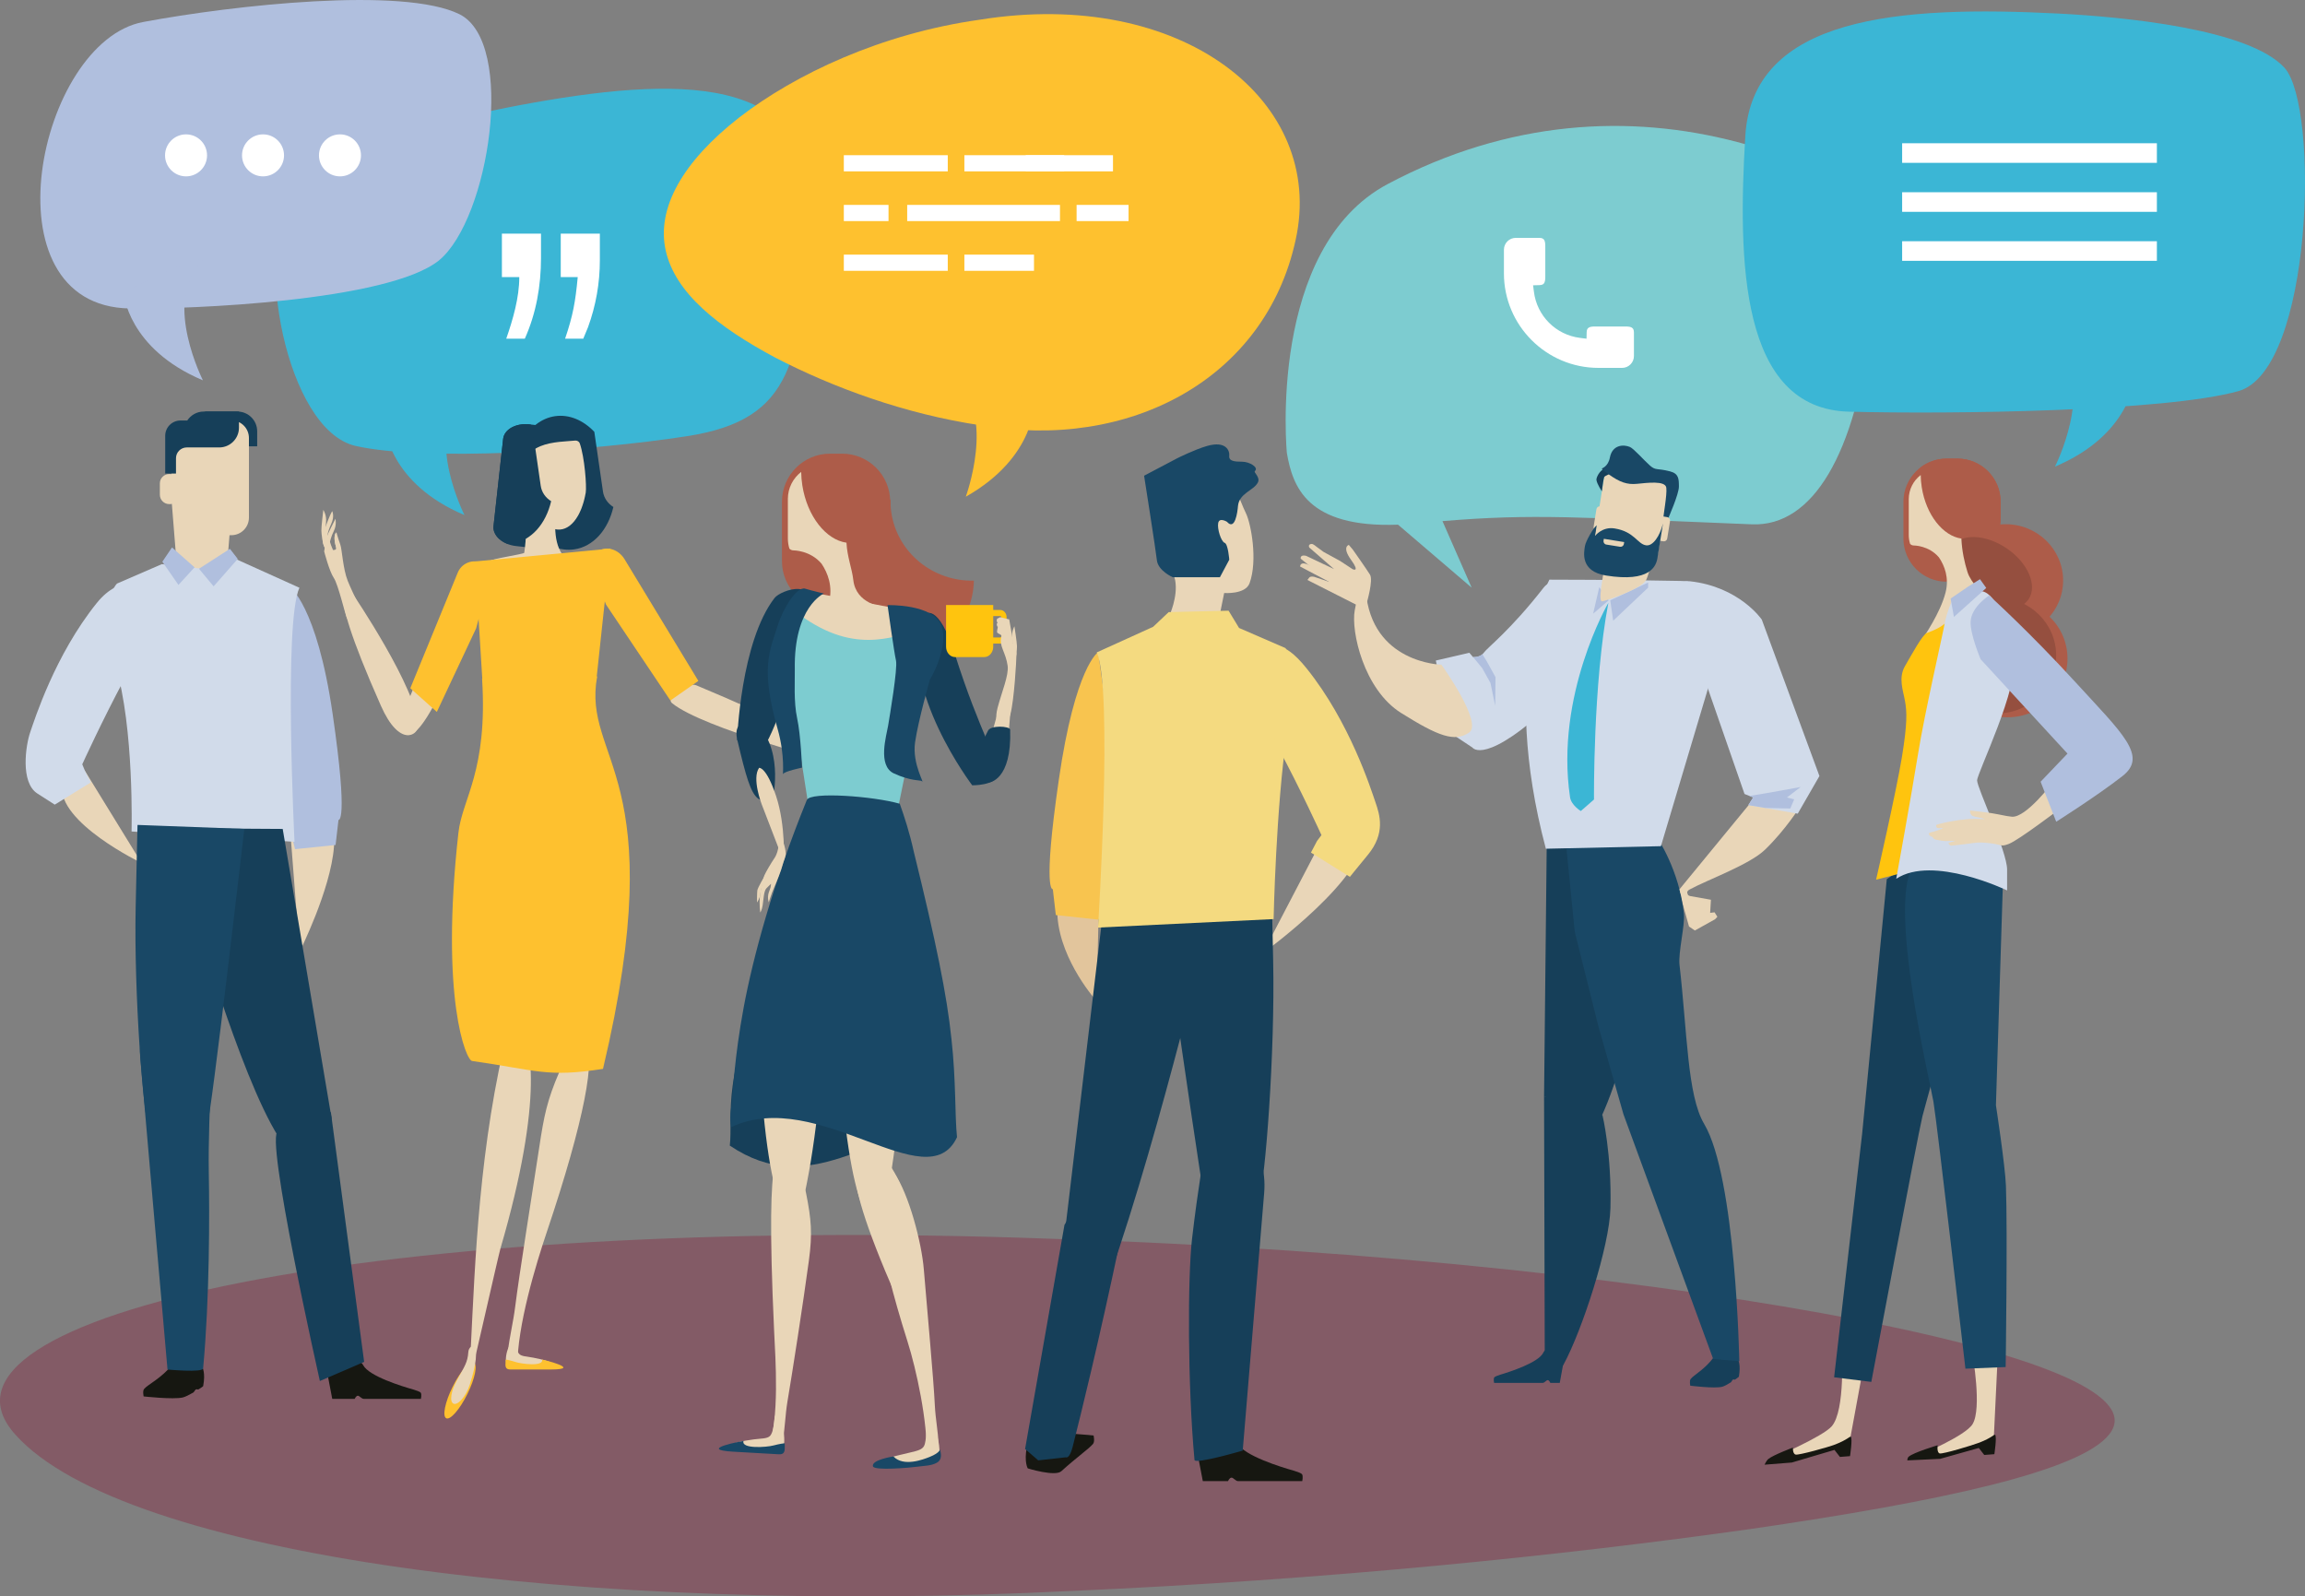 <?xml version="1.0" encoding="utf-8"?>
<!-- Generator: Adobe Illustrator 23.0.3, SVG Export Plug-In . SVG Version: 6.00 Build 0)  -->
<svg version="1.1" id="Calque_1" xmlns="http://www.w3.org/2000/svg" xmlns:xlink="http://www.w3.org/1999/xlink" x="0px" y="0px"
	 viewBox="0 0 804.57 557.22" style="enable-background:new 0 0 804.57 557.22;" xml:space="preserve">
<rect x="0" y="0" width="804.57" height="557.22" fill="#808080" stroke="none"/>
<style type="text/css">
	.st0{opacity:0.3;fill:#8B042A;}
	.st1{fill:#163F59;}
	.st2{fill:#E9D6B8;}
	.st3{fill:#FEC12F;}
	.st4{fill:#194866;}
	.st5{fill:#3BB6D5;}
	.st6{fill:#B0BFDE;}
	.st7{fill:#7DCCD0;}
	.st8{fill:#AD5C49;}
	.st9{fill:#FFC40E;}
	.st10{fill:#161711;}
	.st11{fill:#E2C59C;}
	.st12{fill:#F8C44F;}
	.st13{fill:#F4DA80;}
	.st14{fill:#D1DBEA;}
	.st15{fill:#954F3F;}
	.st16{fill:#FFFFFF;}
</style>
<path class="st0" d="M367.43,432.41c114.92,3.66,215.29,15.5,281.03,28.31c66.3,13.02,97.91,27,87.83,39.88
	c-10.12,13.01-59.3,23.51-125.05,33.07c-66.17,9.35-148.91,17.78-236.84,21.63C203.02,563.94,43.42,542.97,5.5,500.9
	C-32.74,459.05,132.64,423.7,367.43,432.41z"/>
<path class="st1" d="M331.57,393.98c0.24-0.85,0.28-1.83,0.12-2.86c-1.37-5.79-0.1-5.74-3.9-16.72
	c-3.72-10.66-10.79-26.4-23.48-44.53c-1.24-1.85-2.66-3.44-4.19-4.73c-8.94-0.43-17.49,2.5-26.47,3.85
	c-2.89,2.95-5.27,6.48-6.63,10.7c-6.92,19.09-10.13,30.11-11.29,39.33c-1.24,8.94-0.4,16.09-0.99,20.85
	C283.21,419.06,303.48,394.18,331.57,393.98z"/>
<path class="st2" d="M203.9,364.51c-1.48-0.91-6.55,4.73-8.7,9.73c-4.22,9.79-5.31,15.21-6.94,26.01
	c-2.6,17.13-6.99,44.33-8.44,55.91c-1.31,10.44-5.51,22.78,0.77,21.04c-0.1-14.32,6.49-35.93,10.31-47.27
	C203.94,391.19,208.47,367.3,203.9,364.51z"/>
<path class="st2" d="M174.09,373.7c0.55-2.75,1.12-5.45,1.7-8.11c1.94-3.88,3.64-5.92,4.93-5.62c4.89,1.15,9.33,23.29-6.05,75.87
	c-0.77,2.64-11.09,48.48-11.02,47.35C165.43,453.77,165.86,414.45,174.09,373.7z"/>
<path class="st3" d="M163.14,486.59c-2.66,5.37-5.96,9.16-7.38,8.45c-1.42-0.7-0.42-5.62,2.24-11c2.65-5.37,5.96-9.16,7.38-8.45
	C166.8,476.29,165.8,481.21,163.14,486.59z"/>
<path class="st2" d="M163.95,483.4c-1.36,4.21-4.25,7.25-5.67,6.54c-1.42-0.7-0.9-4.31,1.23-8.18c2.7-4.9,3.73-6.3,3.96-9.81
	C163.69,468.66,169.07,467.6,163.95,483.4z"/>
<path class="st2" d="M191.46,475.24c0,0-1.42-0.61-5.35-1.35c-2.29-0.43-4.04-0.42-4.86-1.28c-1.36-1.42-0.61-4.87-1.27-4.71
	c-3.25,0.74-4.37,8.34-2.48,9.29c1.89,0.95,12.61-0.32,13.49-0.38C191.87,476.73,191.73,475.03,191.46,475.24z"/>
<path class="st3" d="M189.23,474.55c0.61,2.56-7.24,1.53-9.27,0.86c-1.94-0.63-3.18-0.83-3.18-0.83c-0.08,0-0.16-0.01-0.24-0.02
	c-0.01,0.06-0.03,0.12-0.03,0.19c0,1.4-0.62,3.27,1.63,3.27h14.07C203.71,478.01,189.22,474.49,189.23,474.55z"/>
<g>
	<path class="st2" d="M256.95,503.61c0,0,1.65-0.6,6.15-1.19c2.63-0.34,4.6-0.22,5.6-1.14c1.64-1.53,1.55-7.22,1.9-7.13
		c3.66,0.95,3.83,12.6,2.06,12.56c-2.41-0.04-14.27-1.17-15.26-1.31C256.39,505.27,256.65,503.36,256.95,503.61z"/>
	<path class="st2" d="M274.57,406.01c1.22,1.5,5.85,5.64,6.78,10.38c1.84,9.3,2.28,14.1,1,23.6c-2.03,15.06-5.77,39.08-7.48,49.18
		c-1.54,9.11-0.45,20.55-6.84,17.5c4.19-12.03,2.65-31.83,2.17-42.37C266.88,392.4,272.41,403.34,274.57,406.01z"/>
	<path class="st4" d="M259.52,502.97c-0.86,2.86,8.1,2.2,10.45,1.57c2.24-0.59,3.66-0.74,3.66-0.74c0.09,0,0.18,0,0.27,0
		c0,0.07,0.02,0.14,0.02,0.22c-0.09,1.59,0.49,3.74-2.05,3.6l-15.95-0.91C242.88,505.96,259.54,502.91,259.52,502.97z"/>
	<path class="st2" d="M276.44,308.82c3.06-0.81,3.12,1.87,5.32,8.53c4.32,13.07,6.77,32.42,5.27,53.04
		c-1.76,24.16-5.46,48.39-10.43,61.65c-4.1-9.57-7.4-18.2-9.68-39.33C261.85,345.92,267.04,311.3,276.44,308.82z"/>
	<path class="st2" d="M275.43,312.22c2.79-0.59,2.78,1.64,4.6,7.28c3.58,11.05,5.3,27.3,3.42,44.51
		c-2.2,20.17-6.59,42.5-11.97,42.71c-2.06,0.08-2.92-15-3.72-27.65C265.27,339.73,266.86,314.04,275.43,312.22z"/>
	<path class="st2" d="M311.86,508.42c0,0,1.77-0.5,5.77-1.41c2.81-0.64,4.2-1.07,4.86-2.2c1.08-1.86,0.59-7.23,1.34-7.23
		c3.65-0.05,4.71,9.6,3.83,11.13c-1.15,2.02-13.01,2.9-14.83,1.95C311.97,510.21,311.52,508.28,311.86,508.42z"/>
	<path class="st2" d="M308.86,412.44c1.7-0.76,0.01-7.74,3.21-3.14c5.23,7.5,9.64,24.52,10.39,33.74
		c1.2,14.61,3.38,37.81,3.86,47.68c0.43,8.9,3.81,19.45-2.83,17.9c0.33-12.52-3.64-30.65-6.71-40.35
		C306.29,435.15,303.64,414.77,308.86,412.44z"/>
	<path class="st4" d="M311.87,508.39c3.55,3.71,10.41,1.03,12.63,0.15c3.8-1.52,3.57-2.74,3.59-2.68c0.37,1.49,0.94,3.67-1.24,4.79
		c-1.98,1.02-4.19,0.95-6.65,1.3c-2.2,0.31-15.08,1.5-15.5-0.13C304.1,509.54,311.82,508.35,311.87,508.39z"/>
	<path class="st2" d="M302.33,316.17c2.92-0.87,3.07,1.7,5.39,8.06c4.57,12.47,7.5,31.05,6.68,50.97
		c-0.97,23.34-4.29,43.78-8.68,56.7c-4.24-9.1-7.19-14.29-10.04-34.59C289.38,352.37,293.34,318.84,302.33,316.17z"/>
	<path class="st2" d="M305.51,402.32c1.55-0.9,4.49,3.04,6.67,6.9c4.28,7.57,5.95,16.99,8.15,30.02
		c2.58,15.25,3.43,28.89,2.66,37.79c-3.36-6.62-6.13-15.19-10.02-24.05C289.5,399.43,300.73,405.09,305.51,402.32z"/>
	<path class="st2" d="M301.61,313.33c2.91-0.72,2.98,1.63,5.08,7.49c4.12,11.49,6.47,28.52,5.06,46.67
		c-1.32,16.98-4.06,32.23-7.52,43.63c-0.87,2.88-4.09,2.97-4.66,0.35c-1.77-8.26-2.87-17.58-3.82-27.64
		C291.84,342.58,292.67,315.53,301.61,313.33z"/>
</g>
<g>
	<path class="st5" d="M239.86,152.24c-34.42,5.37-91.68,8.86-115.76,3.41c-24.34-5.61-35.72-68.55-22.12-86.65
		c13.82-17.92,57.45-28.19,79.27-32.26C235.63,26.6,285.31,24.8,282.64,74.54C279.88,126.16,277.11,146.44,239.86,152.24z"/>
	<path class="st5" d="M134.47,149.37c0,0,1.38,19.36,27.66,30.42c0,0-13.61-26.9-1.38-40.1
		C168.08,131.77,134.47,149.37,134.47,149.37z"/>
</g>
<g>
	<path class="st6" d="M50.01,7.67c31.57-5.89,90.82-12.42,110.42-2.68c19.77,9.94,10.38,71.46-7.22,85.92
		C135.45,105.17,65.83,108,45.28,107.67C-5.91,106.83,13.26,14.52,50.01,7.67z"/>
	<path class="st6" d="M43.17,102.33c0,0,1.38,19.36,27.66,30.42c0,0-13.61-26.9-1.38-40.1C76.78,84.73,43.17,102.33,43.17,102.33z"
		/>
</g>
<g>
	<path class="st1" d="M210.47,171.59l-3.02-20.86c-3.83-4.03-8.73-6.18-13.72-5.46c-9.63,1.4-15.92,12.93-14.06,25.77
		c1.86,12.84,11.17,22.11,20.78,20.72c6.73-0.98,11.83-6.92,13.65-14.79C212.19,175.78,210.81,173.88,210.47,171.59z"/>
	<path class="st1" d="M172.26,183.63c-0.36,3.33,3.15,6.45,7.85,6.97l10.72,1.19c4.7,0.52,8.81-1.77,9.17-5.1l3.35-30.41
		c0.37-3.34-3.14-6.45-7.84-6.98l-10.72-1.18c-4.7-0.52-8.81,1.77-9.17,5.1L172.26,183.63z"/>
	<path class="st2" d="M200.21,196.69c6.36,2.75,9.54,1.89,4.68,3.94c-2.34,2.86-32.18-1.12-33.81-4.82
		c-0.27-0.62,11.85-2.4,11.91-2.86c0.74-5.37,1.03-9.91-0.47-15.92c0.06-0.47,0.42-0.84,0.8-0.83c2.26,0.07,4.54,0.08,6.81,0.15
		c0.38,0.02,4.82,1,3.83,3.13C193.49,185.32,193.49,193.77,200.21,196.69z"/>
	<path class="st2" d="M202.24,179.07c0.1-0.21,0.2-0.43,0.3-0.64c0.02-0.07,0.06-0.13,0.09-0.2c0.12-0.27,0.23-0.54,0.35-0.83
		c0.03-0.08,0.06-0.15,0.08-0.23c0.08-0.21,0.16-0.43,0.23-0.65c0.04-0.12,0.08-0.24,0.12-0.36c0.06-0.19,0.12-0.37,0.18-0.56
		c0.04-0.13,0.08-0.26,0.12-0.39c0.07-0.25,0.13-0.5,0.2-0.75c0.05-0.19,0.09-0.38,0.14-0.57c0.04-0.17,0.08-0.35,0.12-0.52
		c0.04-0.18,0.07-0.35,0.11-0.54c0.03-0.15,0.06-0.31,0.09-0.47c0.02-0.13,0.05-0.25,0.08-0.38c0,0,0-0.01,0-0.01
		c0.37-2.16-0.37-12.36-2.08-17.22c-0.21-0.59-0.84-1.05-1.71-0.96c-5.24,0.59-21.23-0.15-17.1,14.41v0.01
		c0.01,0.04,0.24,1.29,0.36,1.86c0.01,0.05,0.02,0.1,0.04,0.15c0.13,0.58,0.27,1.15,0.42,1.7c0.01,0.04,0.02,0.08,0.03,0.11
		c0.16,0.56,0.32,1.11,0.5,1.65c0,0.02,0.01,0.04,0.02,0.06c2.29,6.87,6.29,11.4,10.54,11.1c2.47-0.17,4.65-1.96,6.28-4.83
		c0.01,0,0.01,0,0.01,0c0.01-0.03,0.03-0.05,0.03-0.07c0.12-0.22,0.25-0.44,0.36-0.67C202.17,179.21,202.21,179.14,202.24,179.07z"
		/>
	<path class="st2" d="M114.85,191.27c0,0-1.11,0.53-1.58-0.31c-0.76-1.4-1.04-4.58-1.09-5.71c-0.06-1.27,0.68-7.28,0.68-7.28
		s1.23,1.89,0.94,4.3C113.38,185.8,114.85,191.27,114.85,191.27z"/>
	<path class="st2" d="M114.73,190.44c-1.01-2.05-0.48-4.64,0.87-7.55c1.29-2.75,0.35-4.48,0.35-4.48s-1.02,1.68-2.56,6.17
		c-0.43,1.26-0.83,2.66-0.77,3.97C112.77,192.54,117.34,195.71,114.73,190.44z"/>
	<path class="st2" d="M234.61,245.46c10.79,8.81,57.39,20.93,57.39,20.93s10.05-2.53-48.99-27.2
		C240.07,237.96,231.94,243.28,234.61,245.46z"/>
	<g>
		<path class="st2" d="M294.82,268.71c0,0,3.73,1.39,4.85,3.03c0.78,1.15,3.57,7.15,3.57,7.15s-2.22-1.05-3.35-3.45
			C298.24,271.91,294.82,268.71,294.82,268.71z"/>
		<path class="st2" d="M297.96,271.96c2.42,0.63,4.18,2.92,5.61,6.12c1.36,3.03,3.45,3.5,3.45,3.5s-0.67-2.05-3.26-6.53
			c-0.73-1.26-1.52-2.51-2.34-3.69C298.73,267.43,291.75,270.34,297.96,271.96z"/>
		<path class="st2" d="M291.13,267.16c0.41,1.7,3.09,3.64,3.01,4.74c-0.23,3.16-1.31,4.79-1.26,4.79c3.65-0.44,3.57-5.66,4.97-7.44
			C299.23,267.47,290.08,262.75,291.13,267.16z"/>
		<path class="st2" d="M272.45,258.49c6.35,1.63,13.68,3.36,16.72,5.66c4.34,3.27,5.14,6.86,8.78,7.81c0.4,0.11,0.77,0.3,1.15,0.45
			c1.02,0.42,2.24,0.69,2.65,0.92c0.45,0.25,1.65,1.12,1.32,0.58c-3.01-4.79-6.84-9.86-8.05-10.51c-2.47-1.34-16.47-8.15-22.19-9.61
			C266.39,252.15,263.87,256.29,272.45,258.49z"/>
		<path class="st2" d="M298.06,271.42c0,0,0.36-1.31,1.39-1.09c1.69,0.37,4.52,2.42,5.49,3.19c1.08,0.86,5.52,5.77,5.52,5.77
			s-2.44-0.34-4.23-2.31C303.62,274.11,298.06,271.42,298.06,271.42z"/>
		<path class="st2" d="M264,249.26c-4.18,1.69-16.35-1.59-16.38,0.77c11.17,6.68,45.08,12.2,45.08,12.2L264,249.26z"/>
	</g>
	<path class="st2" d="M157.49,215.62c-5.81,4.29-10.94,19.37-14.93,28.92c-2.25,5.38-1.42,9.45-1.42,9.45s1.97,12.62,17-21.78
		C161.91,223.6,159.67,214.01,157.49,215.62z"/>
	<path class="st2" d="M145.91,253.42c-0.08-12.71-22.82-46.2-22.82-46.2s-11.95-10.09,9.86,39.11
		C139.5,261.11,145.94,256.56,145.91,253.42z"/>
	<path class="st2" d="M114.77,187.94l-0.97,0.62l-0.65,3.89c0,0,1.76,6.89,3.35,9.25c1.6,2.36,4.01,13,4.65,14.18
		c0.65,1.19,6.93,1.12,6.93,1.12s-5.05-10.1-6.71-14.27c-1.66-4.17-1.98-10.94-2.57-12.6c-1.01-2.83-1.36-4.33-1.36-4.33
		s-1.44,0.75-0.12,5.29c0.35,1.2-1.18,0.95-1.18,0.95L114.77,187.94z"/>
	<polygon class="st3" points="168.37,237.37 208.2,237.03 213.08,191.48 165.81,195.97 	"/>
	<path class="st3" d="M210.48,373.09c-19.59,3.07-23.13,0.46-45.64-2.75c-2.13,0.04-11.25-21.88-4.83-79.66
		c1.32-11.91,10.32-21.47,8.26-53.8c13.39-0.26,26.77-0.52,40.17-0.77C203.11,265.49,234.94,270.05,210.48,373.09z"/>
	<path class="st3" d="M234,244.51l-22.48-33.5l-5.77-15.1c0.44-1.25,1.23-2.33,2.35-3.06l0.76-0.49c2.95-1.9,7.05-0.62,9.16,2.86
		l25.75,42.45L234,244.51z"/>
	<path class="st3" d="M152.48,248.49l13.71-29.16l5.51-20.37c-0.71-1.01-1.72-1.83-2.97-2.3l-0.85-0.32
		c-3.28-1.23-6.94,0.43-8.17,3.71l-16.49,40.18L152.48,248.49z"/>
	<path class="st2" d="M114.49,192.87c0,0-1.1-3.46-0.55-5.2c0.39-1.21,3.15-6.6,3.15-6.6s0.5,2.2-0.6,4.36
		C114.88,188.6,114.49,192.87,114.49,192.87z"/>
	<path class="st2" d="M116.16,192.03c0,0,1.01,0.23,1.35-0.08c0.01,0.34-0.07,0.69-0.1,0.95c-0.06,0.6,0.27,4.68,0.27,4.68
		s-0.81-2.9-1.22-3.69c-0.26-0.5-0.54-1.71-0.79-2.74c-0.03-0.13,0.02-0.35,0.01-0.59L116.16,192.03z"/>
	<path class="st2" d="M117.33,191.09c-0.89-3.05-0.53-4.39-0.2-4.94c0.2,0.72,0.56,1.88,1.12,3.48c0.21,0.57,0.38,1.77,0.59,3.26
		c0.04,0.28-1.03,0.55-1.45,3.01c-0.08,0.44-0.89-2.22-1.03-3.84C116.77,192.07,117.6,192,117.33,191.09z"/>
	<path class="st1" d="M192.38,174.94c-1.92-1.18-3.31-3.08-3.64-5.38l-3.02-20.86c-0.18-0.19-0.38-0.36-0.56-0.54l-0.37-0.04
		c-4.7-0.52-8.81,1.77-9.17,5.1l-3.35,30.41c-0.28,2.57,1.76,5,4.86,6.22c0.53-0.01,1.07-0.04,1.61-0.12
		C185.46,188.75,190.56,182.81,192.38,174.94z"/>
</g>
<path class="st7" d="M484.46,64.2c42.18-22.37,84.37-24.5,121.94-14.63c37.57,9.88,51.95,19.09,46.63,63.93
	c-5.32,44.84-20.21,70.37-41.49,69.52c-60.75-2.41-76.14-3.79-108.04-1.12l10.19,23.23l-25.7-21.99
	c-31.94,1.19-36.79-13.45-38.8-24.98C449.17,158.18,442.28,86.56,484.46,64.2z"/>
<g>
	<path class="st3" d="M342.05,6.87c-34.5,4.84-64.48,19.03-84.02,34.13c-19.69,15.36-28.94,31.63-25.67,46.41
		c3.31,14.93,18.3,26.75,38.26,37.42c20.1,10.41,45.16,19.67,71.68,23.62c51.73,9.02,99.35-16.01,109.94-64.68
		C462.97,35.38,412.53-4.44,342.05,6.87z"/>
	<path class="st3" d="M361.06,139.96c0,0,0.87,19.39-23.95,33.42c0,0,10.41-28.3-3.27-39.99
		C325.63,126.37,361.06,139.96,361.06,139.96z"/>
</g>
<g>
	<path class="st8" d="M272.95,195.87c0,9.28,7.52,16.79,16.79,16.79l4.2-7.97c9.27,0,16.79-13.97,16.79-23.25v-6.3
		c0-9.27-7.52-16.79-16.79-16.79h-4.2c-9.27,0-16.79,7.52-16.79,16.79V195.87z"/>
	<path class="st1" d="M270.4,208.68c-11.93,15.31-13.1,49.61-13.1,49.61s5.6,6.46,8.14,4.08c3.22-3.02,10.24-20.98,17.06-46.23
		C286.73,200.52,272.4,206.12,270.4,208.68z"/>
	<path class="st1" d="M264.93,253.53c8.72,9.55,4.7,26.07,4.7,26.07s-3.22,0.63-5.19-1.01c-2.48-2.07-4.09-7.6-7.1-20.41
		C255.47,250.24,263.47,251.93,264.93,253.53z"/>
	<path class="st2" d="M264.97,268.01c0,0,2.51-0.46,5.93,9.87c3.43,10.33,2.67,22.87,2.67,22.87l-7.71-20.04
		C265.87,280.72,262.35,271.67,264.97,268.01z"/>
	<path class="st8" d="M307.38,174.63c1.17-0.17,2.32-0.24,3.47-0.27c-0.03,1.44,0.03,2.9,0.24,4.36
		c2.03,14.18,14.58,24.3,28.84,23.95c-0.22,13.57-10.46,25.41-24.6,27.44c-15.65,2.24-30.12-8.36-32.31-23.68
		C280.83,191.11,291.73,176.87,307.38,174.63z"/>
	<path class="st2" d="M279.66,164.72c0.02,1.54,0.15,3.13,0.4,4.73c1.7,10.78,8.25,18.97,15.41,19.98
		c0.22,4.88,1.95,9.12,2.38,13.01c0.94,8.46,10.31,9.37,10.31,9.37c1.22,7.53-28.4,17.96-27.8,16.75
		c0.61-1.22,6.92-10.08,8.99-18.22c1.44-5.67-0.41-10.35-2.58-13.58c-4-4.71-9.81-4.65-9.81-4.65c-0.56,0-1.06-0.24-1.42-0.62
		c-0.34-1.11-0.53-2.29-0.53-3.51v-13.85C275.02,170.3,276.84,166.9,279.66,164.72z"/>
	<path class="st2" d="M315.97,254.27l12.56-24.44c3.74-7.26,1.03-14.3-6.01-15.63l-39.81-7.55c-4.4-0.41-11.1,7-9.17,15.34
		l9.56,27.1L315.97,254.27z"/>
	<path class="st1" d="M321.7,216.15c-7.84,24.44,17.66,57.96,17.66,57.96s7.99,0.12,8.75-3.55c0.96-4.65-5.99-14.35-14.84-42.32
		C327.8,210.93,322.79,212.76,321.7,216.15z"/>
	<path class="st7" d="M282.5,283.24c0.01,5.52,0.3,12.2,2.72,12.08l16.64-2.4c2.42-0.11,10.39,0.69,10.38-4.84l4.68-22.9
		c-0.02-5.52-1.99-9.91-4.41-9.79l-30.28-12.12c-2.42,0.12-4.38,4.69-4.36,10.22L282.5,283.24z"/>
	<path class="st7" d="M276.05,217.57c0.36-1.56,0.88-2.97,1.48-4.2c19.79,15.45,33.71,9.01,43.75,6.47c0.1,0.65,0.17,1.33,0.22,2.03
		c0.41,7.63-0.05,15.26,0.28,22.88c0.3,6.06-7.46,11.33-11.19,11.48c-13.92,0.58-17.09-0.34-30.51-4.38
		c-3.6-1.09-10.29-7.55-8.94-13.11C272.81,231.69,274.45,224.64,276.05,217.57z"/>
	<path class="st4" d="M309.8,211.22c0,0,15.99-0.49,18.79,7.17c2.81,7.66-4,18.81-4,18.81s-4.06,14.2-5.18,21.9
		c-1.12,7.7,3.78,15.01,2.27,13.51c-0.3-0.31-3.92,0.04-9.69-2.66c-5.76-2.7-2.57-13.2-2-16.59c0.56-3.39,3.39-20.04,2.76-22.8
		C312.1,227.8,309.8,211.22,309.8,211.22z"/>
	<path class="st4" d="M271.64,217.82c1.62-5.14,6.39-13.23,9.41-12.34c3.03,0.89,6.53,1.68,6.53,1.68s-10.55,4.6-10.15,26.52
		c0.07,3.75-0.45,11.23,0.82,17.06c1.27,5.83,1.71,17.21,1.71,17.21s-6.32,1.3-6.61,2.23c-0.29,0.92,0.85-6.06-1.92-15.75
		C265.29,232.91,268.67,227.22,271.64,217.82z"/>
	<path class="st9" d="M349.16,212.91h-2.47v-1.73h-16.46v14.57c0,1.98,1.41,3.6,3.13,3.6h10.2c1.72,0,3.13-1.62,3.13-3.6v-1.11h2.47
		c1.21,0,2.2-1.14,2.2-2.53v-6.66C351.36,214.05,350.37,212.91,349.16,212.91z M349.5,222.11c0,0.22-0.15,0.4-0.34,0.4h-2.47v-7.46
		h2.47c0.19,0,0.34,0.18,0.34,0.4V222.11z"/>
	<g>
		<path class="st2" d="M348.22,247.02c1.47-5.57,3.95-11.32,3.5-14.64c-0.65-4.72-3.06-6.87-2.23-10.07
			c0.09-0.35,0.1-0.71,0.15-1.07c0.12-0.96,0.43-2.02,0.43-2.42c0-0.46-0.16-1.75,0.12-1.27c2.39,4.36,4.63,9.46,4.62,10.67
			c-0.03,2.47-0.8,16.11-2.13,21.12C351.17,254.99,346.24,254.54,348.22,247.02z"/>
		<path class="st2" d="M352.62,231.42c0,0,1.08,0.48,1.5-0.35c0.69-1.35,0.85-4.42,0.86-5.51c0.01-1.22-0.89-6.95-0.89-6.95
			s-1.11,1.85-0.76,4.16C353.86,226.14,352.62,231.42,352.62,231.42z"/>
		<path class="st2" d="M351.88,258.33c-1.88-0.74-3.74-1.61-5.57-2.6c3.96-14.57,7.98-26.74,7.98-26.74L351.88,258.33z"/>
		<path class="st2" d="M353.69,224.3l-1.42-8.1l-3.16-0.77l-1.09,0.55l-0.13,0.87c0,0,0.41,0.53,0.33,0.53
			c-0.45,0-0.31,1.39,0.08,1.39c0.04,0-0.37,1.64-0.27,1.9c0.27,0.66,1.53,0.55,2.08,1.96c0.54,1.42-0.22,3.06,0.55,3.17
			C351.4,225.92,353.69,224.3,353.69,224.3z"/>
	</g>
	<path class="st1" d="M352.6,254.64c-0.19-1.2-7-1.62-7.79,0.53l-0.79,1.57c0,0-6.24,13.83,1.19,16.37
		C345.21,273.12,353.22,272.54,352.6,254.64z"/>
</g>
<g>
	<g>
		<path class="st10" d="M381.54,503.97c0.67-0.8,0.18-2.91,0.18-2.91s-11.59-1.29-15.31-0.41c-0.97,0.23-2.6,1.06-4.14,1.95
			c-0.26,0.15-0.72,1.04-0.98,1.19c-0.46,0.28-0.71-0.19-1.1,0.06c-1.03,0.65-1.76,1.16-1.77,1.23c-1.02,5.31,0.33,7.46,0.33,7.46
			s9.54,2.96,11.71,0.99C375.99,508.51,380.09,505.73,381.54,503.97z"/>
		<path class="st10" d="M418.19,508.36l1.66,8.63h8.8c0,0,0.49-1.22,1.23-1.22c0.63,0,1.44,1.22,2.29,1.22c1.85,0,3.9,0,4.72,0
			c1.65,0,17.66,0,17.66,0s0.4-1.81-0.09-2.44c-0.24-0.32-1.72-0.88-2.7-1.16c-4.55-1.28-17.56-5.27-19.82-9.61
			C429.19,498.5,418.19,508.36,418.19,508.36z"/>
		<path class="st2" d="M425.19,217.45l2.11-10.46c0,0,7.43,0.57,8.87-3.43c2.92-8.02,0.48-20.84-1.28-24.43
			c-5.01-10.23-7.13-28.13-30.55-13.9c-8.91,5.42,4.85,31.68,5.87,37.37c1.02,5.68-2.02,12.23-2.02,12.23l5.48,4.11L425.19,217.45z"
			/>
		<path class="st11" d="M383.54,316.43l-0.78,32.98c0,0-12.42-13.71-13.63-29.29C367.93,304.52,382.75,315.21,383.54,316.43z"/>
		<path class="st1" d="M397.49,384.38c0,0,3.43,1.5-6.67,49.44c-7.28,34.52-13.5,59.78-16.41,71.21c-1.13,4.44-2.39,3.64-2.39,3.64
			l-9.63,1.07l-4.58-3.97l13.75-78.23L397.49,384.38z"/>
		<path class="st2" d="M460.49,294.94l-19.71,37.79c0,0,37.61-27.2,35.25-42.17C473.67,275.6,460.49,294.94,460.49,294.94z"/>
		<path class="st12" d="M383.32,227.64c0,0-7.99,4.88-13.74,44.56c-5.75,39.67-2.09,38.16-2.09,38.16l1.05,9.04l14.93,1.61
			l8.07-34.25L383.32,227.64z"/>
		<path class="st1" d="M420.02,330.69c0,0-22.04,91.28-39.35,132.2c-10.14,23.96-10.23-22.04-10.23-22.04l15.76-132.55l46.01-2.23
			C432.2,306.07,426.99,307.68,420.02,330.69z"/>
		<path class="st1" d="M403.96,306.33c0,0,16.66,118.18,18.41,123.51c5.93,18.04,15.06-5.61,17.15-11.62
			c2.09-6.02,5.58-50.53,4.88-83.02c-0.7-32.48-0.7-32.48-0.7-32.48L403.96,306.33z"/>
		<path class="st1" d="M420.7,400.28c0,0-2.52,14.09-4.61,32.1c-1.54,13.22-1.58,50.99,0.86,77.23c0.15,1.6,16.83-3.28,16.83-3.28
			s6.09-73.43,7.48-89.87C442.65,400.02,431.16,388.53,420.7,400.28z"/>
		<path class="st13" d="M382.83,227.72l19.67-8.93l5.43-5.13l20.91-0.5l3.66,6.03l16.21,7.03c0,0,4,6.29,0.52,29.63
			c-3.85,25.87-4.67,64.96-4.67,64.96l-61.29,2.96C383.27,323.76,388.58,240.27,382.83,227.72z"/>
		<path class="st13" d="M443.5,226.26c0,0,3.65-4.07,12.53,6.98c15.15,18.83,22.48,42.19,24.05,46.71
			c1.57,4.52,3.58,10.91-2.62,18.43c-4.74,5.75-6.27,7.69-6.27,7.69l-13.6-8.48l2.14-4.07l1.53-2.02c0,0-7.32-16.08-15.17-30.64
			C438.25,246.3,443.5,226.26,443.5,226.26z"/>
	</g>
	<path class="st4" d="M428.28,182.13c0,0-2.65-1.63-3.06,0.41c-0.41,2.04,1.02,6.51,2.24,6.93c1.22,0.41,1.62,5.9,1.62,5.9
		l-3.26,6.11h-16.49c0,0-5.09-2.24-5.51-5.9c-0.4-3.67-4.47-29.53-4.47-29.53l11.6-6.11c0,0,6.11-3.06,10.39-4.28
		c6.56-1.88,7.94,1.63,7.73,3.46c-0.2,1.83,1.84,2.04,4.48,2.04c2.65,0,5.91,2.03,4.48,3.26c-0.59,0.5,2.04,2.11,1,4.06
		c-1.5,2.78-6.5,3.68-6.91,8.16C431.96,178.66,431.12,185.38,428.28,182.13z"/>
</g>
<g>
	<path class="st1" d="M590.12,481.35c-0.48,0.64-0.12,2.33-0.12,2.33s8.44,1.06,11.15,0.37c0.7-0.18,1.89-0.84,3.01-1.54
		c0.19-0.12,0.52-0.83,0.7-0.94c0.34-0.22,0.52,0.15,0.81-0.05c0.75-0.52,1.28-0.92,1.29-0.97c0.73-4.24-0.26-5.95-0.26-5.95
		s-7.19-2.64-8.53-0.82C595.01,478.05,591.17,479.95,590.12,481.35z"/>
	<path class="st1" d="M545.69,475.84l-1.25,6.86h-3.29c0,0-0.37-0.97-0.93-0.97c-0.48,0-1.09,0.97-1.74,0.97c-1.4,0-2.96,0-3.58,0
		c-1.25,0-13.38,0-13.38,0s-0.3-1.44,0.07-1.94c0.19-0.25,1.31-0.7,2.05-0.92c3.44-1.02,13.3-4.19,15.02-7.64
		C540.74,468,545.69,475.84,545.69,475.84z"/>
	<g>
		<polyline class="st2" points="591.6,324.79 598.63,320.88 599.46,320.01 598.48,318.44 596.94,318.63 597.21,314.06 
			589.85,312.75 586.07,310.99 589.56,323.4 		"/>
		<path class="st14" d="M559.01,213.13c0,0,7.88,8.68-16.38,31.59c-24.26,22.91-28.68,16.21-28.68,16.21l-7.33-4.88l-5.44-25.49
			l11.71-2.71l1.27,1.5c0,0,2.52,0.25,3.78-1.54c1.26-1.79,9.3-7.82,20.88-22.71C544.18,198.23,557.5,211.45,559.01,213.13z"/>
		<path class="st2" d="M503.13,232.01c0,0-24.46-0.44-26.41-25.91c-0.58-7.57-2.52-0.25-3.85,6.98
			c-1.33,7.23,3.13,27.61,16.21,35.79c13.07,8.19,18.65,10.2,23.7,6.86C517.82,252.4,503.13,232.01,503.13,232.01z"/>
		<path class="st1" d="M539.21,475.88c0,0,3.8,5.5,6.59,0.36c6.44-11.87,16.01-41.19,16.33-54.54c0.47-19.13-2.78-32.44-2.78-32.44
			l-20.39-6.65L539.21,475.88z"/>
		<path class="st1" d="M539.89,294.91l-0.93,87.69l18.54,10.24c0,0,11.12-20.92,12.51-47.63c0.59-11.34,0.88-36.77-5.46-45.42
			C555.96,288.08,539.89,294.91,539.89,294.91z"/>
		<path class="st4" d="M546.65,294.91l3.03,30.36l8.23,32.92l8.77,30.77L598,474.37l9.11,0.74c0,0-1.15-64.12-12.27-82.81
			c-5.88-9.9-5.88-31.85-8.6-55.5c-0.49-4.26,1.93-13.88,1.54-17.76c-1.53-15.32-9.42-26.8-9.42-26.8L546.65,294.91z"/>
		<path class="st14" d="M539.59,296.25l40.16-0.89l17.15-57.42c0,0,11.12-34.72-10.19-35.16c-21.32-0.45-45.88-0.45-45.88-0.45
			S523.21,234.72,539.59,296.25z"/>
		<path class="st2" d="M611.64,279.48l-25.43,30.95c0,0,0.91,4.51,2.96,2.11c0.25-0.29-0.99-1.2,0.56-2.04
			c6.25-3.41,20.92-8.66,26.35-13.91c7.15-6.9,12.23-15.02,12.23-15.02L611.64,279.48z"/>
		<path class="st5" d="M561.41,210.4c0,0-18.69,32.22-13.38,67.87c0.42,2.81,3.76,4.82,3.76,4.82l4.6-4.02
			C556.39,279.07,556.02,238.72,561.41,210.4z"/>
		<polygon class="st6" points="562.07,209.54 563.09,216.66 575.3,205.1 575.3,203.31 		"/>
		<polygon class="st6" points="558.23,204.95 556.09,214.21 561.51,209.54 		"/>
		<path class="st6" d="M522.02,236.37l-3.18-5.76l-1.41-2.23c-1.33,1.15-3.25,0.96-3.25,0.96l3.17,3.84l2.91,5.21l1.64,7.95
			L522.02,236.37z"/>
		<path class="st14" d="M594.96,236.92l13.97,40.22l3.03,1.2l-1.68,2.67l17.23,3l7.57-13.14l-20.12-54.6c0,0-7.78-11.47-25.1-13.38
			C577.28,201.52,593.95,233.58,594.96,236.92z"/>
		<path class="st6" d="M628.54,274.69c0,0-11.75,2.2-17.91,3.14l1.32,0.53l-1.68,2.67l5.96,0.99l8.68,0.19l1.36-3.21l-2.54-0.63
			L628.54,274.69z"/>
		<path class="st2" d="M576.81,194.71c-0.47,2.21-1.27,5.62-2.16,7.62c-1.39,3.11-13.44,7.12-15.29,7.57
			c-1.85,0.44,0.47-9.35,0.47-11.57c0-1.7,1.1-1.17-0.22-3.61H576.81z"/>
	</g>
	<g>
		<path class="st2" d="M556.22,189.75c-0.3,1.91,0.99,3.7,2.9,4.01l15.54,2.49c1.91,0.31,3.7-0.99,4.01-2.9l3.69-23.02
			c0.31-1.91-0.99-3.7-2.9-4.01l-15.54-2.49c-1.91-0.31-3.7,0.99-4.01,2.9L556.22,189.75z"/>
		<path class="st1" d="M559.13,171.48c0,0-1.73-2.57-1.89-3.99c-0.08-0.72,1.01-3.23,2.9-3.96c1.89-0.73,3.03,1.37,3.03,1.37
			s-3,1.09-3.24,1.65C559.68,167.09,559.13,171.48,559.13,171.48z"/>
		<path class="st4" d="M582.28,180.95c0,0,3.77-8.47,3.75-11.13c-0.02-2.66-0.02-4.5-3.13-5.3c-4.67-1.19-4.89-0.2-6.96-2
			c-2.07-1.81-5.65-5.94-7.02-6.51c-2.28-0.96-6.12-0.76-6.98,3.68c-0.63,3.27-2.84,3.75-2.8,3.88c0.12,0.43,0.93,0.95,2.31,1.94
			c3.97,2.85,6.49,3.7,9.94,3.37c3.45-0.33,9.91-1.21,10.24,1.35c0.33,2.56-1.16,10-0.97,10.62
			C580.85,181.46,581.63,181.29,582.28,180.95z"/>
		<path class="st2" d="M576.28,187.07c-0.1,0.64,0.33,1.23,0.97,1.34l3.36,0.54c0.64,0.1,1.23-0.33,1.34-0.97l0.99-6.14
			c0.1-0.63-0.33-1.23-0.97-1.34l-3.36-0.54c-0.63-0.1-1.23,0.33-1.33,0.97L576.28,187.07z"/>
		<path class="st2" d="M556.26,183.86c-0.1,0.63,0.33,1.23,0.97,1.34l3.36,0.54c0.64,0.1,1.23-0.33,1.34-0.97l0.98-6.14
			c0.1-0.64-0.33-1.23-0.97-1.34l-3.36-0.54c-0.64-0.1-1.23,0.33-1.34,0.97L556.26,183.86z"/>
		<path class="st4" d="M580.47,182.73c0,0-1.45,9.06-1.94,12.08c-0.44,2.73-2.49,8.55-17.92,6.08c-9.14-1.47-7.72-8.13-7.37-10.33
			c0.27-1.68,2.98-6.4,4.1-7.21c0.04-0.03-0.6,3.74-0.6,3.74s2.48-3.34,6.83-2.64c7.01,1.12,7.94,5.48,11.04,5.9
			C576.98,190.67,579.39,187.08,580.47,182.73z"/>
		<path class="st2" d="M565.49,190.85l-4.8-0.77c-0.64-0.1-1.07-0.7-0.97-1.34l0.11-0.67l7.1,1.14l-0.11,0.67
			C566.72,190.52,566.12,190.95,565.49,190.85z"/>
	</g>
	<g>
		<path class="st2" d="M477.09,210.38c0,0,2.31-7.83,1.12-9.78c-1.2-1.95-6.02-8.78-6.02-8.78l-1.38-1.62c0,0-2.5,0.65,0.78,5.2
			c3.29,4.56,0.56,3.28,0.56,3.28l-4.43-2.91l-5.7-3.11l-2.36-1.73c0,0-1.27-1.09-1.78-1.07c-1.47,0.06-0.88,1.24-0.88,1.24
			l8.66,7.54l-9.75-4.62c0,0-1.34-0.37-1.76,0.27c-0.39,0.6,0,0.82,0,0.82l9.88,8.02l-5.28-1.78c0,0-1.32-0.33-1.76,0.27
			c-0.48,0.66-0.63,0.82-0.63,0.82l19.45,9.86L477.09,210.38z"/>
		<path class="st2" d="M464.28,200.22l-7.03-2.83c0,0-1.51-0.82-2.43-0.73c-1.05,0.1-1.01,1.09-1.01,1.09l10.22,5.38L464.28,200.22z
			"/>
	</g>
</g>
<g>
	<g>
		<path class="st2" d="M650.37,477.41l-4.88,26.52l-16.82,4.33l-8.95,0.28c0,0,16.39-7.04,19.62-10.66
			c4.9-5.49,3.53-27.24,3.53-27.24L650.37,477.41z"/>
		<path class="st10" d="M645.76,508.26l-3.53,0.28l-1.9-2.45l-14.92,4.41l-9.49,0.75c0,0,0.71-1.5,1.29-1.97
			c1.73-1.41,8.61-4,8.61-4s-0.13,2.17,0.95,2.44c1.09,0.27,11.39-2.58,13.83-3.53c4.2-1.63,5.17-2.94,5.42-2.71
			C646.71,502.09,645.76,508.26,645.76,508.26z"/>
		<path class="st1" d="M658.59,306.88l-8.6,88.85l-9.78,85.01l12.98,1.61c0,0,16.07-85.37,17.85-92.74
			c1.78-7.37,19.91-66.28,13.4-81.83C677.94,292.25,658.59,306.88,658.59,306.88z"/>
		<path class="st2" d="M697.23,475.03l-1.35,28.21l-16.82,4.34l-8.95,0.27c0,0,15.92-6.61,18.43-10.77c3.33-5.51,0-24.1,0-24.1
			L697.23,475.03z"/>
		<path class="st10" d="M696.14,507.58l-3.53,0.27l-1.9-2.44l-13.5,3.8l-11.46,0.54c0,0,0.02-0.88,0.47-1.28
			c1.7-1.5,10.11-4,10.11-4s-0.34,2.57,0.74,2.85c1.09,0.27,11.46-2.85,13.9-3.8c4.2-1.64,5.17-2.95,5.42-2.72
			C697.09,501.41,696.14,507.58,696.14,507.58z"/>
		<path class="st4" d="M699.13,308.09l-2.44,77.71c0,0,3.23,21.08,3.49,28.09c0.59,15.82-0.09,63.28-0.09,63.28l-14.05,0.57
			c0,0-9.9-85.79-11.17-93.22c-1.28-7.44-15.64-67.2-7.34-82.07C675.82,287.58,699.13,308.09,699.13,308.09z"/>
	</g>
	<g>
		<path class="st8" d="M679.79,229.88c0,11.32,9.37,20.5,20.94,20.5c11.56,0,20.94-9.18,20.94-20.5c0-11.33-9.38-20.51-20.94-20.51
			C689.16,209.37,679.79,218.55,679.79,229.88z"/>
		<path class="st8" d="M664.4,187.97c0,8.33,6.75,15.08,15.08,15.08l3.77-7.16c8.33,0,15.08-6.75,15.08-15.08v-5.65
			c0-8.33-6.75-15.08-15.08-15.08h-3.77c-8.33,0-15.08,6.75-15.08,15.08V187.97z"/>
		<path class="st8" d="M698.33,180.8v-5.65c0-8.33-6.75-15.08-15.08-15.08h-3.77c-3.44,0-6.61,1.17-9.15,3.11
			c-0.27,3.28-0.03,6.77,0.78,10.29c2.53,10.98,9.89,19.16,18.07,21.2C694.56,192.36,698.33,187.02,698.33,180.8z"/>
		<path class="st8" d="M680.04,202.61c0,10.85,8.98,19.64,20.05,19.64c11.07,0,20.05-8.79,20.05-19.64
			c0-10.84-8.98-19.63-20.05-19.63C689.02,182.98,680.04,191.76,680.04,202.61z"/>
		<path class="st15" d="M676.38,228.79c0,11.18,9.25,20.24,20.67,20.24c11.41,0,20.66-9.06,20.66-20.24
			c0-11.17-9.25-20.23-20.66-20.23C685.63,208.56,676.38,217.61,676.38,228.79z"/>
		<path class="st15" d="M700.43,191.39c-7.45-5.05-16.12-5.27-19.36-0.49c-3.24,4.78,0.18,12.75,7.64,17.79
			c7.45,5.05,16.12,5.27,19.36,0.5C711.3,204.41,707.88,196.44,700.43,191.39z"/>
		<path class="st2" d="M670.43,165.8c0.02,1.38,0.13,2.8,0.36,4.25c1.52,9.68,7.41,17.03,13.84,17.94c0.2,4.39,1.08,8.33,2.13,11.68
			c1.2,3.82,5.67,7.86,5.67,7.86c1.09,6.76-21.92,16.68-21.38,15.59c0.55-1.09,6.22-9.06,8.07-16.36c1.29-5.09-0.37-9.29-2.31-12.19
			c-3.6-4.23-8.81-4.17-8.81-4.17c-0.5,0-0.95-0.22-1.27-0.56c-0.31-1-0.47-2.06-0.47-3.15v-12.43
			C666.26,170.81,667.9,167.75,670.43,165.8z"/>
		<path class="st9" d="M665.66,304.28l-10.8,2.77c0,0,7.03-30.71,9-42.7c1.96-12,1.75-15.93,1.09-19.64c-0.65-3.71-2.4-8.07,0-12.22
			c2.4-4.14,6.14-11.02,7.64-11.56c2.4-0.87,5.02-1.96,6.98-3.92C680.65,215.93,665.66,304.28,665.66,304.28z"/>
		<path class="st14" d="M661.89,306.74c0,0,5.24-28.8,7.57-43.34c2.33-14.54,8.73-42.17,9.31-45.67c0.58-3.49,2.62-8.15,2.62-8.15
			s5.53-4.07,10.47-3.2c4.95,0.87,9.02,11.92,11.06,22.69c2.03,10.76-12.8,40.72-12.8,43.34c0,2.62,10.47,24.72,10.47,31.12
			c0,6.4,0,7.27,0,7.27S674.69,298.3,661.89,306.74z"/>
		<polygon class="st6" points="691.13,202.17 686.91,204.8 680.87,208.93 682.03,215.34 693.31,205.23 		"/>
		<path class="st2" d="M716.64,272.96c0,0-9.46,12.61-14.42,12.11c-1.56-0.16-1.46-0.18-4.84-0.84c-3.38-0.65-4.04-0.62-6.73-0.98
			c-2.7-0.36-3.02-0.33-3.02-0.33s0,1.53,1.02,1.93c0.91,0.36,3.2,0.65,3.96,0.98c0.77,0.33-1.93-0.22-5.96,0.11
			c-4.04,0.33-7.96,1.17-9.63,1.64c-1.06,0.29-1.2,0.36-1.2,0.41c0,0.49,0.04,0.95,0.53,1.04c0.43,0.08,1.96-0.04,1.87,0.04
			c-0.35,0.28-2.75,1.08-3.16,1.19c-0.44,0.11-1.04,0.23-1.4,0.36c-0.74,0.26-0.4,1.16,0.89,1.53c0.02,0.01,0.3,0.63,0.69,0.77
			c0.2,0.07,0.34,0.12,0.54,0.18c0.23,0.07,0.5,0.07,0.73,0.12c0.87,0.2,1.74,0.31,2.58,0.37c0.34,0.03,3.36-0.21,3.36-0.02
			c0,0.02-2.37,0.54-2.33,0.72c0.09,0.4,0.55,0.9,0.96,0.87c0.77-0.07,1.93-0.15,5.09-0.55c3.49-0.44,4.22-0.8,8.69-0.25
			c3.9,0.48,3.52,1.28,6.29,0.22c3.71-1.43,17.2-11.89,19.71-13.53C723.38,279.4,716.64,272.96,716.64,272.96z"/>
		<path class="st6" d="M721.67,263.04l-30.33-32.94c0,0-3.67-8.67-3.49-13.09c0.22-5.23,6.47-9.16,6.47-9.16
			s13.82,12.44,30.18,30.32c16.36,17.89,25.31,25.74,16.36,32.72c-8.95,6.98-23.13,15.93-23.13,15.93l-5.45-13.96L721.67,263.04z"/>
	</g>
</g>
<g>
	<path class="st2" d="M101.47,292.05l3.11,40.13c0,0,10.83-21.51,11.99-36.57C117.73,280.55,101.19,291.48,101.47,292.05z"/>
	<path class="st2" d="M29.73,269.21l19.7,32.03c0,0-29.3-14.07-27.79-27.18C23.16,260.96,29.73,269.21,29.73,269.21z"/>
	<path class="st2" d="M79.6,193.18c-0.38,4.58-2.85,8.54-5.43,8.73c-2.45,0-4.91,0-7.37,0c-2.59-0.19-5.05-4.16-5.43-8.73
		c-0.6-7.55-1.21-15.1-1.81-22.65c-0.4-4.53,1.37-13.62,5.29-16.3c3.58-2.39,7.7-2.39,11.28,0c3.92,2.68,5.69,11.77,5.29,16.3
		C80.81,178.08,80.21,185.63,79.6,193.18z"/>
	<path class="st6" d="M100.97,204.67c0,0,9.6,6.31,15.16,44.65c5.56,38.34,2.02,36.88,2.02,36.88l-1.01,8.74l-14.15,1.46l-8.08-33
		L100.97,204.67z"/>
	<path class="st14" d="M104.51,205.15l-22.29-10.06l-11.5,3.44l-14.22-1.62l-15.67,6.79c0,0-7.07,6.79-0.5,28.63
		c6.57,21.84,5.59,57.9,5.59,57.9l56.88,3.6C102.81,293.83,98.95,217.28,104.51,205.15z"/>
	<path class="st14" d="M50.95,204.67c0,0-8.59-4.85-17.18,5.82c-14.64,18.2-21.72,40.77-23.24,45.14
		c-1.52,4.37-3.54,17.47,2.52,21.35c6.06,3.88,6.06,3.88,6.06,3.88l12.63-7.77l-2.02-3.88l-1.01-2.43c0,0,7.07-15.53,14.65-29.61
		C50.95,223.11,50.95,204.67,50.95,204.67z"/>
	<polygon class="st6" points="67.91,198.03 62.29,204.17 56.67,196.07 60.04,191.08 	"/>
	<polygon class="st6" points="80.25,191.56 69.45,198.53 74.56,204.66 82.99,195.09 	"/>
	<g>
		<path class="st1" d="M71.57,148.89v-5.24h2.16h5.71h3.44c3.8,0,6.89,3.09,6.89,6.89v5.24H87.6h-5.7h-3.44
			C74.65,155.78,71.57,152.7,71.57,148.89z"/>
		<path class="st2" d="M60.73,180.68c0,3.38,2.75,6.13,6.13,6.13h13.9c3.38,0,6.13-2.74,6.13-6.13v-27.8c0-3.39-2.74-6.13-6.13-6.13
			h-13.9c-3.38,0-6.13,2.74-6.13,6.13V180.68z"/>
		<path class="st1" d="M71.13,143.65c-2.41,0-4.53,1.24-5.76,3.12h-2.36c-2.95,0-5.34,2.39-5.34,5.34v13.19h3.76v-5.36
			c0-2.08,1.69-3.76,3.76-3.76h2.19h5.7h3.44c3.81,0,6.89-3.09,6.89-6.89v-5.64H71.13z"/>
		<path class="st2" d="M62.61,168.72c0-1.8-1.46-3.26-3.27-3.26h-0.27c-1.81,0-3.27,1.46-3.27,3.26v3.97c0,1.8,1.47,3.27,3.27,3.27
			h0.27c1.34,0,2.48-0.8,2.99-1.95"/>
	</g>
	<g>
		<path class="st1" d="M66.35,314.39c0,0,17.13,60.69,30.86,82.42c13.73,21.73,18.52-6.53,18.52-6.53L98.68,289.34l-39.88-0.25
			C58.8,289.09,59.81,291.16,66.35,314.39z"/>
		<path class="st4" d="M85.28,289.33c0,0-11.48,99.57-13.12,104.57c-5.55,16.92-18.26,6-20.22,0.36
			c-1.96-5.64-5.23-47.38-4.58-77.85c0.65-30.47,0.65-28.47,0.65-28.47L85.28,289.33z"/>
		<path class="st10" d="M50.3,484.82c-0.59,0.71-0.16,2.6-0.16,2.6s10.32,1.15,13.65,0.37c0.86-0.2,2.32-0.94,3.69-1.73
			c0.23-0.14,0.64-0.93,0.87-1.06c0.42-0.25,0.63,0.17,0.98-0.06c0.92-0.58,1.57-1.03,1.58-1.09c0.91-4.74-0.3-6.64-0.3-6.64
			s-8.79-2.92-10.44-0.89C56.3,481.12,51.59,483.25,50.3,484.82z"/>
		<path class="st10" d="M114.5,480.57l1.47,7.7h7.85c0,0,0.43-1.09,1.1-1.09c0.56,0,1.28,1.09,2.04,1.09c1.65,0,3.48,0,4.22,0
			c1.47,0,15.74,0,15.74,0s0.36-1.62-0.08-2.18c-0.22-0.29-1.53-0.78-2.41-1.03c-4.05-1.14-15.65-4.69-17.67-8.56
			C124.31,471.77,114.5,480.57,114.5,480.57z"/>
		<path class="st4" d="M75.06,351.42c0,0-2.54,37.76-2.18,57.73c0.27,15.05,0.3,43.92-1.98,68.52c-0.14,1.5-12.43,0.37-12.43,0.37
			s-8.25-94.13-9.55-109.55C47.61,353.07,65.26,340.4,75.06,351.42z"/>
		<path class="st1" d="M111.49,393.22c0,0-3.47,0.76-14.39,1.7c-4.97,0.43,14.55,87.12,14.55,87.12l15.46-6.67l-11.64-87.33
			L111.49,393.22z"/>
	</g>
</g>
<path class="st4" d="M255.24,393.41c-0.28-1.41-0.36-3.02-0.25-4.72c1.11-9.46,1.29-19.14,4.59-37.03
	c3.24-17.37,10.15-43.15,22.05-72.42c1.16-2.99,23.36-1.32,32.44,1.31c1.63,4.63,3.34,9.75,4.9,16.76
	c7.81,31.73,11.54,50.02,13.13,65.26c1.65,14.77,1.14,26.5,1.95,34.37C323.69,419.11,285.69,379.12,255.24,393.41z"/>
<g>
	<path class="st2" d="M274.27,297.99c0.04,0.99-0.68,2.32-1.03,3.7c-0.6,2.36-2.03,5.83-2.99,7.97c-1.13,2.5-1.91,5.34-1.92,5.31
		c-0.83-2.79,0.58-4.36,0.72-5.68c0.14-1.32,0.25-0.84-1.48,0.72c-0.98,0.89-1.05,4.02-1.37,6.03c-0.27,1.74-0.84,2.45-0.84,2.45
		s-0.38-2.69-0.13-5.42c0.3-3.3,1.26-6.82,1.59-7.55c0.61-1.34,2.11-3.91,3.69-6.3c0.49-0.73,2.12-4.33,0.82-8.35
		C270.61,288.63,274.1,293.49,274.27,297.99z"/>
	<path class="st2" d="M267.15,305.34c0,0-2.63,4.39-2.8,5.43c-0.12,0.73-0.12,4.24-0.12,4.24s1.1-1.54,1.17-2.95
		C265.48,310.65,267.15,305.34,267.15,305.34z"/>
</g>
<g>
	<path class="st16" d="M72.27,54.23c0,4.04-3.28,7.33-7.33,7.33c-4.04,0-7.33-3.28-7.33-7.33c0-4.05,3.28-7.33,7.33-7.33
		C68.99,46.9,72.27,50.18,72.27,54.23z"/>
	<path class="st16" d="M99.14,54.23c0,4.04-3.28,7.33-7.33,7.33c-4.05,0-7.33-3.28-7.33-7.33c0-4.05,3.28-7.33,7.33-7.33
		C95.86,46.9,99.14,50.18,99.14,54.23z"/>
	<path class="st16" d="M126,54.23c0,4.04-3.28,7.33-7.33,7.33c-4.04,0-7.33-3.28-7.33-7.33c0-4.05,3.28-7.33,7.33-7.33
		C122.72,46.9,126,50.18,126,54.23z"/>
</g>
<g>
	<g>
		<rect x="294.54" y="54.17" class="st16" width="36.28" height="5.65"/>
	</g>
	<g>
		<rect x="336.62" y="54.17" class="st16" width="34.82" height="5.65"/>
	</g>
	<g>
		<rect x="358.02" y="54.17" class="st16" width="30.47" height="5.65"/>
	</g>
	<g>
		<rect x="294.54" y="71.52" class="st16" width="15.6" height="5.65"/>
	</g>
	<g>
		<rect x="316.66" y="71.52" class="st16" width="53.33" height="5.65"/>
	</g>
	<g>
		<rect x="375.79" y="71.52" class="st16" width="18.14" height="5.65"/>
	</g>
	<g>
		<rect x="294.54" y="88.88" class="st16" width="36.28" height="5.65"/>
	</g>
	<g>
		<rect x="336.62" y="88.88" class="st16" width="24.3" height="5.65"/>
	</g>
</g>
<g>
	<path class="st16" d="M183.19,118.22h-6.48c2.34-6.76,4.55-14.34,4.55-21.51h-6.07V81.55h13.65v8.41
		C188.84,99.75,187.19,109.26,183.19,118.22z M205.25,114.22c-0.55,1.38-1.1,2.62-1.66,4h-6.34c2.76-8.14,3.59-12.82,4.41-21.51
		h-5.93V81.55h13.65v9.24C209.39,98.78,208.01,106.64,205.25,114.22z"/>
</g>
<g>
	<path class="st16" d="M557.95,128.41c-18.19,0-33-14.8-33-33v-8.25c0-2.27,1.85-4.13,4.13-4.13h8.25c1,0,1.36,0.37,1.48,0.49
		c0.56,0.58,0.6,1.55,0.58,3.09v9.34c0.02,1.55-0.02,2.53-0.59,3.1c-0.11,0.11-0.45,0.45-1.39,0.47l-2.28,0.06l0.29,2.26
		c1.05,8.43,7.67,15.05,16.1,16.1l2.26,0.28l0.05-2.28c0.02-0.94,0.37-1.28,0.48-1.39c0.5-0.49,1.31-0.59,2.56-0.59h10.4
		c1.25,0,2.07,0.1,2.57,0.59c0.12,0.12,0.49,0.48,0.49,1.48v8.25c0,2.28-1.85,4.13-4.13,4.13H557.95z"/>
</g>
<path class="st5" d="M645.42,143.7c35.19,0.91,110.34-0.02,135.94-7.19c25.88-7.34,28.33-98.88,16.12-112.79
	c-12.46-13.74-56.7-17.84-78.94-18.99c-55.43-2.85-106.85,0.88-109.34,42.8C606.61,91.03,607.34,142.72,645.42,143.7z"/>
<path class="st5" d="M744.96,132.45c0,0-1.38,19.36-27.66,30.42c0,0,13.61-26.9,1.38-40.1
	C711.34,114.85,744.96,132.45,744.96,132.45z"/>
<rect x="663.95" y="50" class="st16" width="88.92" height="6.84"/>
<rect x="663.95" y="67.1" class="st16" width="88.92" height="6.84"/>
<rect x="663.95" y="84.2" class="st16" width="88.92" height="6.84"/>
</svg>
